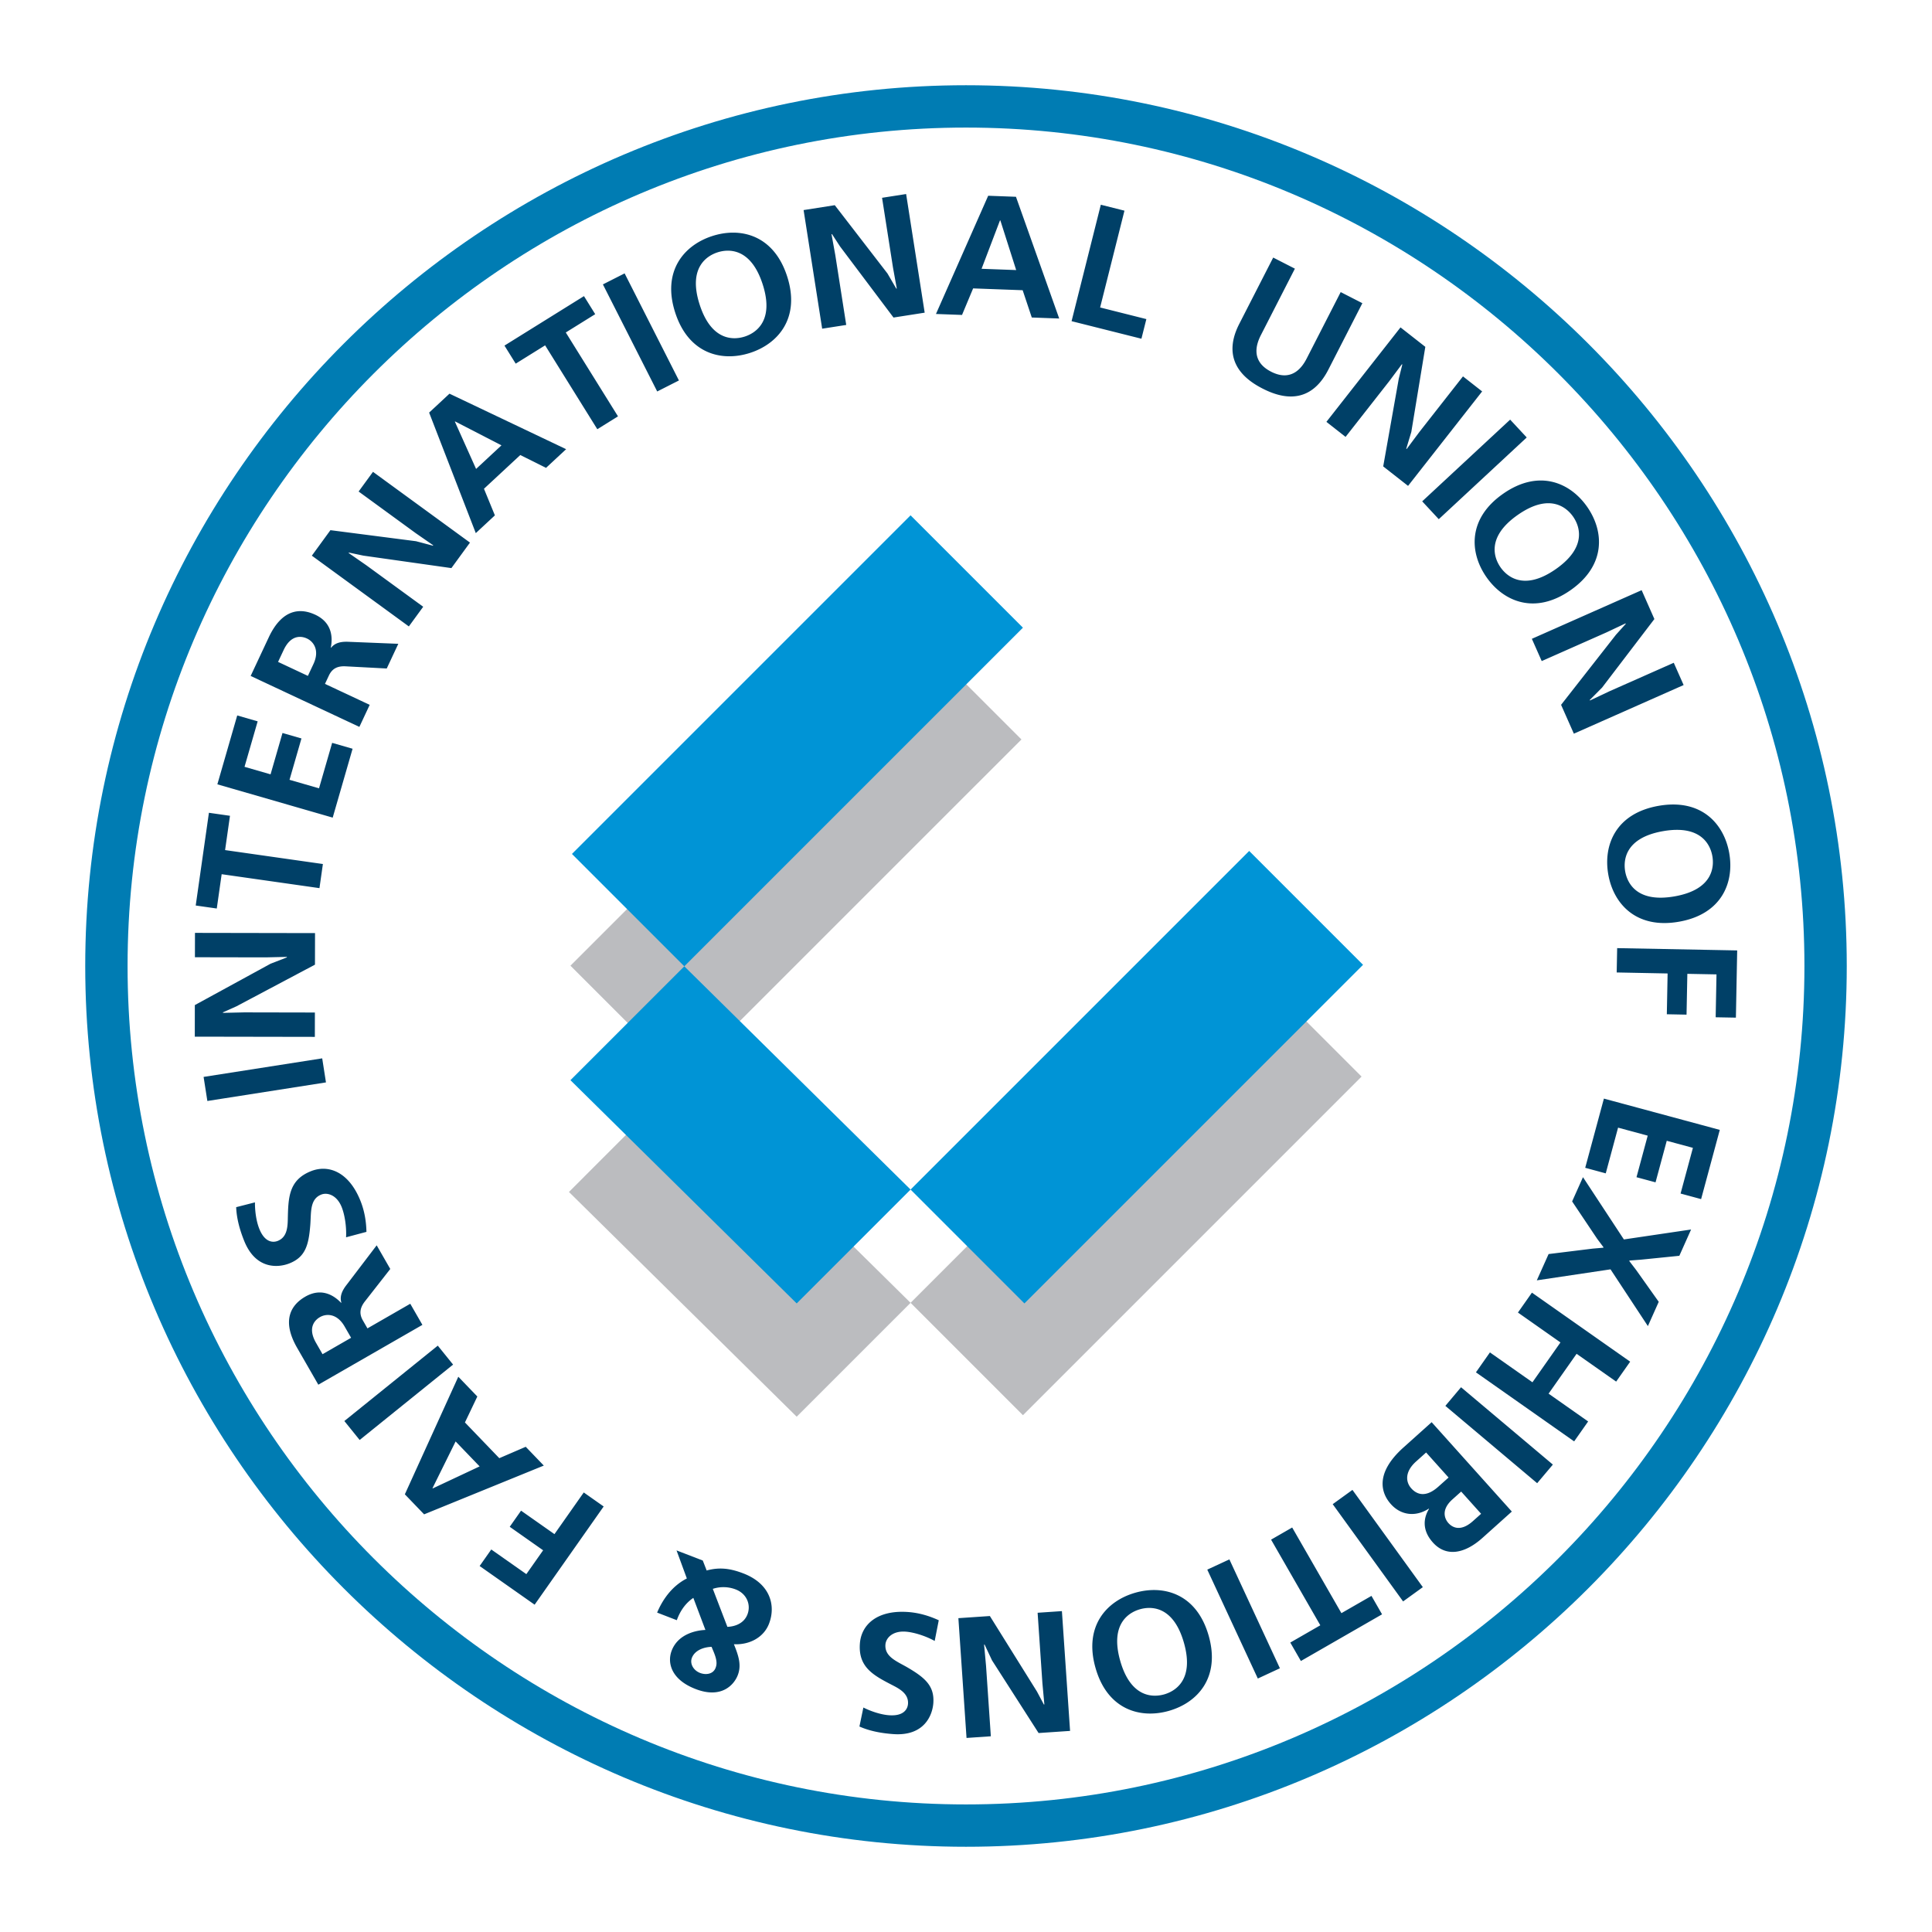 <svg xmlns="http://www.w3.org/2000/svg" width="2500" height="2500" viewBox="0 0 192.756 192.756"><path fill-rule="evenodd" clip-rule="evenodd" fill="#fff" d="M0 0h192.756v192.756H0V0z"/><path d="M32.522 107.992l-.375-2.4-11.834 1.852.376 2.402 11.833-1.854zm-13.087-4.564l11.978.021.004-2.43-7.05-.014-2.122.049v-.053l1.335-.596 7.845-4.161.006-3.148-11.978-.022-.005 2.43 7.05.013 2.122-.048v.051l-1.626.631-7.555 4.127-.004 3.15zm.092-13.085l2.101.3.487-3.423 9.758 1.39.342-2.406-9.758-1.39.488-3.422-2.101-.3-1.317 9.251zm2.16-12.091l11.507 3.323 1.984-6.872-2.039-.588-1.31 4.537-2.943-.85 1.191-4.126-1.891-.546-1.191 4.126-2.598-.75 1.311-4.537-2.039-.588-1.982 6.871zm3.321-10.812l10.847 5.083 1.03-2.2-4.462-2.091.392-.836c.342-.729.902-.957 1.676-.916l4.094.217 1.154-2.464-5.027-.202c-.743-.026-1.306.125-1.677.594l-.031-.015c.17-.846.236-2.44-1.545-3.275-1.457-.682-3.293-.635-4.65 2.262l-1.801 3.843zm2.735-1.401l.552-1.177c.813-1.735 1.98-1.321 2.336-1.154.636.298 1.292 1.153.639 2.548l-.552 1.178-2.975-1.395zm3.37-10.599l9.678 7.059 1.432-1.963-5.696-4.154-1.745-1.209.03-.042 1.431.303 8.793 1.245 1.854-2.544-9.678-7.059-1.432 1.963 5.696 4.154 1.745 1.209-.03.041-1.687-.446-8.537-1.101-1.854 2.544zm11.701-14.275L47.47 53.19l1.905-1.771-1.089-2.655 3.623-3.366 2.569 1.28 2.005-1.863-11.638-5.538-2.031 1.888zm4.685 5.621l-2.115-4.715.025-.023 4.622 2.385-2.532 2.353zm2.832-12.305l1.121 1.801 2.935-1.826 5.207 8.368 2.063-1.284-5.208-8.368 2.935-1.826-1.121-1.802-7.932 4.937zm15.239 4.577l2.167-1.099-5.418-10.683-2.167 1.099 5.418 10.683zm5.497-15.509c-2.818.909-5.039 3.497-3.703 7.633 1.335 4.136 4.651 4.938 7.468 4.028 2.817-.909 5.038-3.5 3.702-7.636-1.335-4.135-4.65-4.935-7.467-4.025zm.525 1.628c.863-.279 3.253-.673 4.5 3.186 1.246 3.859-.923 4.938-1.787 5.217-.863.279-3.253.672-4.499-3.187s.923-4.937 1.786-5.216zm8.584-4.216l1.852 11.834 2.401-.375-1.09-6.965-.379-2.088.051-.008.798 1.226 5.337 7.097 3.11-.486-1.851-11.836-2.401.375 1.091 6.965.378 2.089-.05.007-.878-1.508-5.258-6.815-3.111.488zm18.416-1.43l-5.21 11.795 2.6.096 1.107-2.648 4.943.182.91 2.722 2.736.101-4.314-12.145-2.772-.103zm-.66 7.287l1.838-4.83.035.001 1.58 4.956-3.453-.127zm11.898-6.391l-2.918 11.617 6.969 1.751.492-1.958-4.613-1.16 2.428-9.658-2.358-.592zm26.094 9.823l-2.162-1.107-3.385 6.611c-.389.762-1.416 2.428-3.562 1.329-2.148-1.1-1.396-2.906-1.006-3.667l3.383-6.611-2.164-1.107-3.383 6.611c-2.02 3.945.984 5.774 2.342 6.468 3.99 2.042 5.775-.392 6.553-1.916l3.384-6.611zm3.805 2.415l-7.393 9.425 1.912 1.5 4.35-5.548 1.27-1.702.041.032-.354 1.419-1.551 8.744 2.479 1.943 7.391-9.425-1.912-1.5-4.35 5.547-1.27 1.702-.039-.032.504-1.67 1.398-8.494-2.476-1.941zm2.164 17.355l1.654 1.78 8.775-8.153-1.654-1.78-8.775 8.153zm16.461.55c-1.693-2.428-4.816-3.796-8.381-1.31-3.566 2.486-3.363 5.892-1.67 8.32s4.818 3.794 8.385 1.308c3.564-2.486 3.359-5.89 1.666-8.318zm-1.403.979c.518.744 1.594 2.915-1.732 5.235-3.326 2.319-4.992.56-5.512-.184-.518-.744-1.594-2.914 1.732-5.234 3.327-2.32 4.993-.561 5.512.183zm6.836 7.334l-10.953 4.852.984 2.221 6.447-2.855 1.918-.906.021.046-.979 1.088-5.475 6.992 1.275 2.879 10.951-4.852-.984-2.222-6.445 2.856-1.918.907-.021-.047 1.23-1.237 5.221-6.842-1.272-2.88zm8.742 26.244c-.51-2.917-2.762-5.477-7.043-4.729-4.283.747-5.539 3.918-5.029 6.835.508 2.917 2.764 5.476 7.045 4.729 4.283-.747 5.535-3.919 5.027-6.835zm-1.685.294c.156.894.213 3.315-3.781 4.012-3.996.697-4.762-1.602-4.918-2.495-.156-.894-.213-3.315 3.781-4.013 3.996-.696 4.762 1.603 4.918 2.496zm2.476 9.404l-11.975-.23-.047 2.428 5.08.1-.078 4.07 1.967.039.08-4.072 2.908.055-.082 4.279 2.018.037.129-6.706zm-1.736 17.904l-11.562-3.121-1.865 6.904 2.049.555 1.23-4.561 2.957.799-1.119 4.146 1.9.512 1.119-4.146 2.609.705-1.23 4.559 2.049.555 1.863-6.907zm-2.863 9.939l-6.705.992-4.082-6.213-1.082 2.42 2.496 3.725.633.846-.02.047-1.053.09-4.404.543-1.176 2.623 7.354-1.098 3.729 5.662 1.082-2.422-2.242-3.158-.697-.912.021-.047 1.145-.088 3.828-.387 1.173-2.623zm-6.078 13.187l-9.801-6.887-1.396 1.986 4.242 2.982-2.795 3.975-4.242-2.98-1.396 1.988 9.799 6.889 1.396-1.988-3.947-2.775 2.795-3.975 3.947 2.773 1.398-1.988zm-16.875 2.551l-1.564 1.859 9.16 7.715 1.566-1.857-9.162-7.717zm5.068 12.403l-8-8.916-2.814 2.525c-2.854 2.561-2.246 4.543-1.25 5.652 1.004 1.121 2.473 1.297 3.779.447l.023.025c-.467.762-.812 2.016.387 3.354 1.348 1.502 3.213 1.094 4.945-.459l2.93-2.628zm-3.066.222l-.803.719c-1.4 1.258-2.23.461-2.459.207-.354-.395-.777-1.303.395-2.355l.879-.787 1.988 2.216zm-3.245-3.617l-1.008.9c-1.248 1.121-2.139.818-2.711.182s-.662-1.66.473-2.678l1.006-.902 2.24 2.498zm-9.591 1.234l-1.969 1.424 7.023 9.703 1.969-1.424-7.023-9.703zm2.955 12.414l-1.057-1.84-2.998 1.723-4.912-8.545-2.105 1.211 4.912 8.545-2.996 1.723 1.057 1.84 8.099-4.657zm-15.233-5.482l-2.205 1.023 5.043 10.865 2.203-1.023-5.041-10.865zm-6.033 15.113c2.848-.811 5.156-3.318 3.967-7.5-1.191-4.18-4.477-5.098-7.324-4.285-2.846.811-5.156 3.32-3.965 7.5 1.189 4.182 4.474 5.096 7.322 4.285zm-.469-1.644c-.873.248-3.275.559-4.387-3.342-1.109-3.9 1.096-4.902 1.969-5.15.871-.25 3.273-.561 4.385 3.342 1.109 3.9-1.096 4.9-1.967 5.15zm-9.392 3.644l-.814-11.951-2.424.164.479 7.035.195 2.113-.051.004-.688-1.291-4.699-7.535-3.141.213.813 11.951 2.425-.166-.479-7.033-.195-2.113.051-.004.742 1.578 4.645 7.248 3.141-.213zm-13.101-11.039c-.88-.404-1.902-.738-3.063-.822-3.089-.221-4.671 1.264-4.807 3.158-.172 2.389 1.4 3.188 3.336 4.186.728.377 1.534.865 1.465 1.82-.035.494-.397 1.24-1.883 1.135-.888-.064-1.891-.428-2.569-.77l-.394 1.895c1.064.471 2.25.676 3.377.756 3.105.223 3.91-1.896 3.996-3.092.122-1.689-.797-2.51-2.526-3.527-1.053-.623-2.342-1.061-2.253-2.307.047-.664.717-1.389 2.014-1.295.802.057 1.978.416 2.901.928l.406-2.065zm-23.544-5.959l-2.618-1.01 1.029 2.799c-1.599.814-2.496 2.285-2.965 3.406l1.963.758c.225-.629.68-1.572 1.648-2.227l1.206 3.199c-.82.031-2.704.35-3.363 2.059-.474 1.229-.038 2.902 2.389 3.838 2.554.986 3.821-.396 4.203-1.387.375-.973.104-1.885-.388-3.084 1.568.074 2.979-.684 3.502-2.041.716-1.852.097-4.002-2.554-5.023-1.262-.486-2.353-.652-3.665-.293l-.387-.994zm1 2.826a3.4 3.4 0 0 1 2.289.059c1.118.432 1.532 1.545 1.168 2.486-.382.99-1.39 1.225-2.003 1.244l-1.454-3.789zm.087 6.288c.37.896.314 1.277.19 1.598-.246.637-.976.723-1.551.502-.671-.26-1.035-.932-.812-1.506.295-.766 1.204-1.076 1.963-1.096l.21.502zM53.34 160.1l6.888-9.799-1.987-1.398-2.923 4.158-3.332-2.342-1.131 1.609 3.332 2.344-1.673 2.379-3.5-2.459-1.161 1.65 5.487 3.858zm-11.026-9.014l11.941-4.865-1.803-1.875-2.637 1.137-3.428-3.564 1.236-2.59-1.898-1.973-5.333 11.732 1.922 1.998zm5.538-4.783l-4.678 2.197-.023-.025 2.305-4.662 2.396 2.49zm-2.648-10.157l-1.526-1.891-9.322 7.521 1.526 1.891 9.322-7.521zm-13.445 2.006l10.384-5.969-1.211-2.107-4.272 2.457-.46-.801c-.401-.697-.266-1.289.211-1.898l2.526-3.229-1.356-2.359-3.048 4.004c-.449.592-.646 1.141-.475 1.713l-.03.018c-.596-.625-1.864-1.594-3.569-.613-1.395.803-2.409 2.334-.814 5.107l2.114 3.677zm.421-3.043l-.648-1.129c-.956-1.66.053-2.379.395-2.574.608-.35 1.686-.398 2.454.938l.648 1.127-2.849 1.638zm4.38-12.205c-.021-.969-.17-2.033-.604-3.113-1.155-2.873-3.183-3.645-4.945-2.936-2.223.893-2.251 2.656-2.298 4.832-.021.82-.105 1.758-.995 2.115-.46.186-1.29.188-1.845-1.195-.332-.824-.445-1.887-.436-2.646l-1.874.479c.043 1.162.378 2.318.8 3.365 1.162 2.891 3.42 2.684 4.532 2.236 1.572-.631 1.906-1.816 2.062-3.816.1-1.221-.074-2.57 1.085-3.037.619-.248 1.563.037 2.048 1.244.3.746.493 1.959.437 3.014l2.033-.542z" fill-rule="evenodd" clip-rule="evenodd" fill="#004067"/><path d="M90.848 129.982l33.783-33.783 11.213 11.211-33.785 33.785-11.211-11.213zm-34.084-11.06l11.361-11.363 22.723 22.424-11.362 11.361-22.722-22.422zm.149-22.574l33.785-33.784 11.212 11.212-33.785 33.783-11.212-11.211z" fill-rule="evenodd" clip-rule="evenodd" fill="#bbbcbf"/><path d="M90.848 118.682l33.783-33.783 11.361 11.361-33.785 33.783-11.359-11.361zM56.913 107.77l11.361-11.36 22.574 22.272-11.362 11.361-22.573-22.273zm.149-22.572l33.785-33.785 11.211 11.211-33.784 33.785-11.212-11.211z" fill-rule="evenodd" clip-rule="evenodd" fill="#0094d6"/><path d="M96.377 8.504h.002c24.2 0 46.169 9.869 62.087 25.787 15.916 15.917 25.785 37.884 25.785 62.082v.008c0 24.199-9.869 46.168-25.787 62.086-15.916 15.916-37.885 25.785-62.083 25.785h-.007c-24.2 0-46.168-9.869-62.086-25.787C18.373 142.549 8.505 120.58 8.504 96.383v-.007c0-24.2 9.869-46.169 25.787-62.086C50.208 18.374 72.175 8.505 96.374 8.504h.003zm.003 4.224h-.006c-23.034.001-43.944 9.396-59.097 24.548-15.153 15.153-24.549 36.065-24.549 59.1v.007c.001 23.033 9.395 43.943 24.548 59.096 15.153 15.154 36.065 24.549 59.1 24.549h.007c23.034 0 43.944-9.395 59.096-24.547 15.154-15.154 24.549-36.066 24.549-59.1v-.008c0-23.032-9.395-43.943-24.547-59.096-15.155-15.153-36.067-24.549-59.101-24.549z" fill="#007cb3"/></svg>
